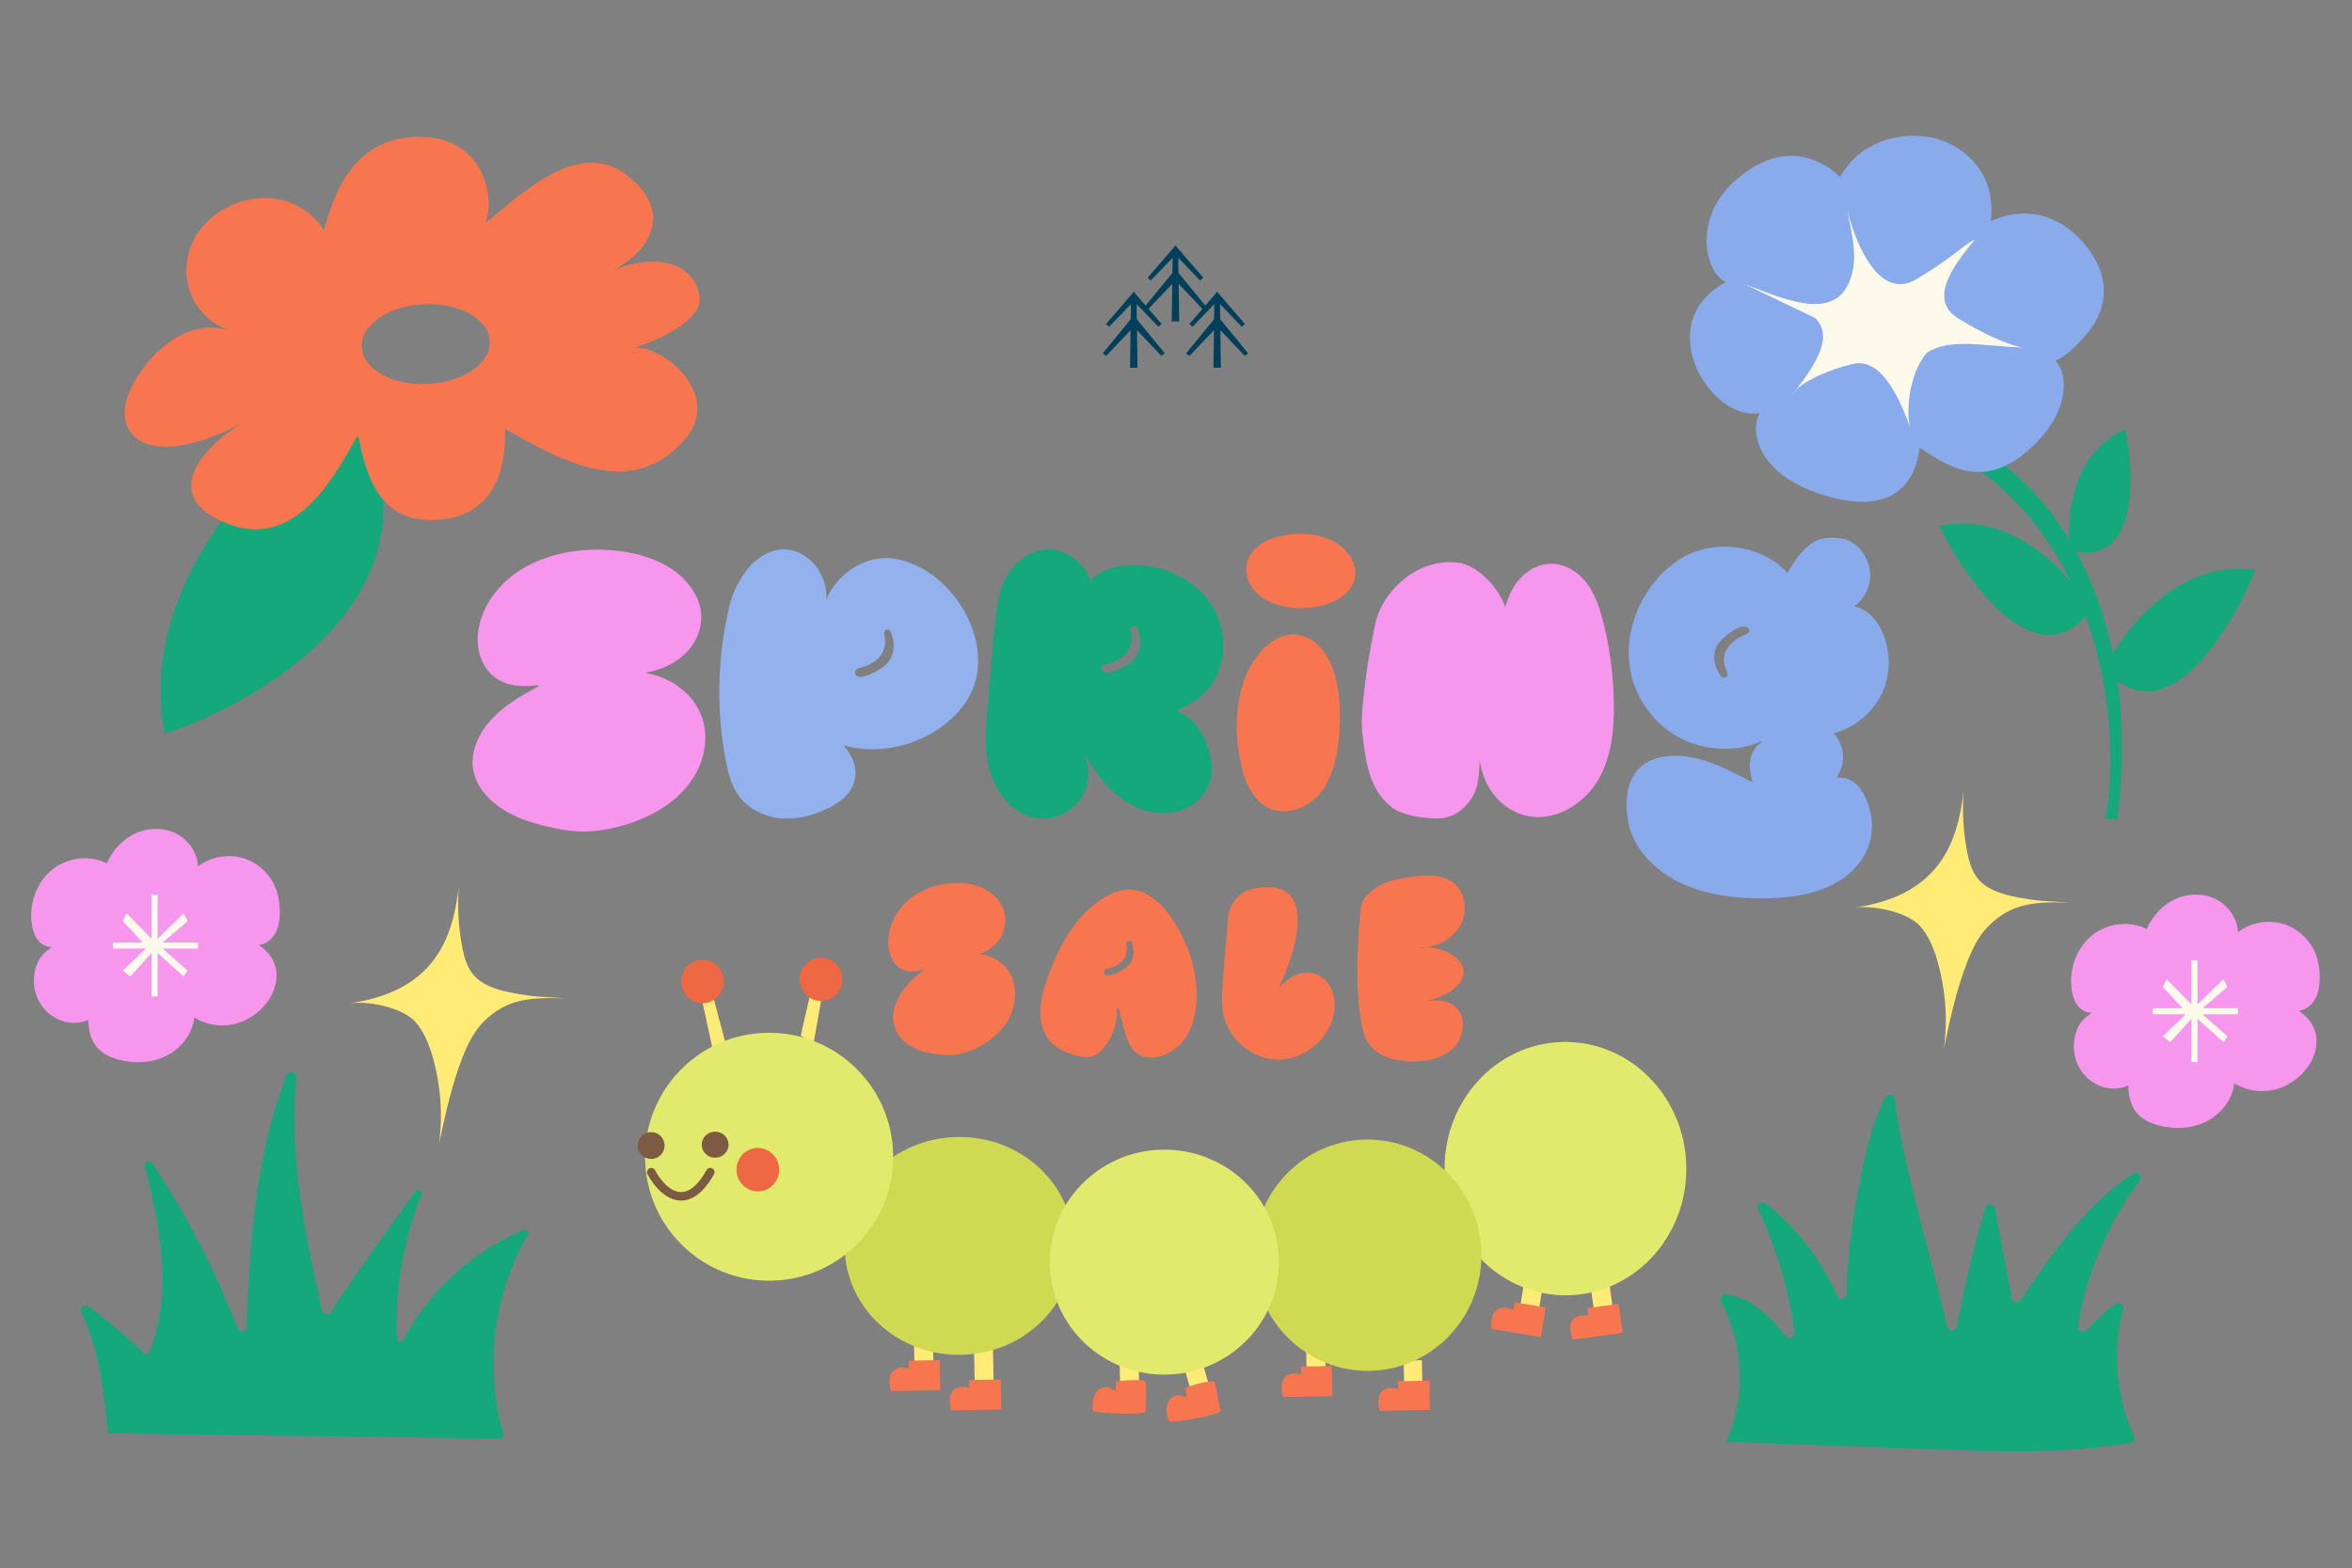<svg xmlns="http://www.w3.org/2000/svg" fill="none" viewBox="0 0 1441 961" height="961" width="1441">
<rect x="0" y="0" width="1441" height="961" fill="#808080" stroke="none"/>
<path fill="#003F59" d="M764.666 216.486L747.576 195.609L747.435 186.301L760.78 200.224L762.776 198.583L747.18 180.565L745.712 178.704L744.244 180.565L738.451 187.271L722.029 167.251L721.898 157.942L735.234 171.857L737.238 170.207L721.643 152.198L720.175 150.327L718.706 152.198L703.094 170.242L705.107 171.883L718.452 157.933L718.311 167.251L701.898 187.262L696.096 180.565L694.628 178.704L693.169 180.565L677.556 198.609L679.56 200.251L692.914 186.309L692.773 195.609L675.666 216.486L677.653 218.136L692.676 202.315L692.342 225.327H696.922L696.588 202.333L711.595 218.136L713.59 216.486L696.492 195.627L696.36 186.309L709.696 200.224L711.7 198.583L703.656 189.292L718.214 173.957L717.88 196.959H722.46L722.135 173.957L736.693 189.301L728.632 198.609L730.636 200.251L743.989 186.309L743.858 195.609L726.741 216.486L728.737 218.136L743.761 202.315L743.427 225.327H747.998L747.664 202.324L762.679 218.136L764.666 216.486Z"></path>
<path fill="#F7764F" d="M565.801 594.18C561.717 595.277 557.452 595.956 553.571 594.457C547.398 592.073 544.347 584.86 544.164 578.217C543.885 568.081 548.874 558.144 556.533 551.54C564.192 544.937 574.29 541.527 584.374 541.076C590.985 540.78 597.784 541.747 603.623 544.876C609.463 548.006 614.239 553.491 615.567 560.005C616.717 565.632 615.19 571.683 611.782 576.298C608.867 580.246 604.651 583.143 600.004 584.702L600.061 584.872C609.312 585.345 617.571 591.56 620.519 600.38C623.467 609.2 621.505 619.26 616.412 627.032C611.319 634.805 603.368 640.407 594.739 643.791C591.869 644.915 588.899 645.816 585.846 646.227C582.522 646.676 579.144 646.538 575.806 646.213C570.211 645.669 564.58 644.567 559.572 641.999C554.565 639.429 550.205 635.25 548.299 629.936C545.794 622.953 547.858 614.977 551.917 608.774C555.946 602.619 560.304 599.032 565.987 594.412L565.801 594.18Z"></path>
<path fill="#F7764F" d="M896.62 594.273C897.549 600.646 891.805 605.998 886.087 608.953C881.914 611.111 877.441 612.695 872.839 613.65C871.663 613.831 870.499 614.04 869.357 614.254C870.523 614.092 871.687 613.891 872.839 613.65C879.096 612.677 885.663 612.443 890.652 616.089C898.476 621.803 897.617 634.774 890.886 641.749C884.158 648.722 873.729 650.725 864.047 650.46C854.343 650.194 843.746 647.377 838.367 639.29C835.665 635.227 834.614 630.305 833.841 625.483C830.369 603.822 831.419 581.695 833.362 559.845C833.641 556.722 833.95 553.972 835.306 551.446C835.332 551.399 835.358 551.351 835.387 551.304C835.403 551.272 835.42 551.241 835.439 551.212C835.475 551.143 835.518 551.077 835.557 551.01C836.846 548.882 838.817 547.199 841.834 544.847C847.875 540.142 855.743 538.64 863.309 537.504C872.941 536.056 883.912 535.337 891.256 541.738C898.712 548.237 899.224 560.587 893.682 568.782C889.322 575.224 882.026 579.157 874.301 580.495C872.179 580.44 870.048 580.61 867.962 581.011C870.074 581.031 872.202 580.86 874.301 580.495C879.549 580.625 884.762 582.118 889.252 584.85C892.773 586.991 896.024 590.195 896.62 594.273Z"></path>
<path fill="#F7764F" d="M816.014 606.742C817.995 611.529 818.101 616.95 817.022 622.015C813.739 637.426 798.735 649.472 782.991 649.333C767.247 649.196 752.456 636.885 749.446 621.42C748.407 616.07 748.644 610.564 748.957 605.124C749.401 597.408 749.99 589.7 750.72 582.007C751.463 574.712 751.794 571.328 752.327 562.931C752.722 556.73 755.721 551.118 760.877 547.563C765.211 544.574 770.02 544.098 775.097 543.756C779.86 543.436 785.191 544.119 788.994 547.237C793.582 551.004 794.941 557.462 795.004 563.401C795.156 578.143 789.227 592.186 783.401 605.728C788.62 599.267 797.034 594.295 805.033 596.509C810.022 597.893 814.03 601.955 816.014 606.742Z"></path>
<path fill="#F7764F" d="M676.322 641.905C681.842 635.098 684.762 626.226 684.366 617.467L685.568 618.318C686.603 623.231 687.845 628.099 689.288 632.904C691.54 640.402 695.261 647.599 703.951 648.027C711.807 648.412 719.597 644.325 724.516 638.325C730.66 630.83 732.957 620.813 733.131 611.12C733.437 593.939 727.568 576.92 717.874 562.734C714.837 558.288 711.386 554.052 707.106 550.788C702.827 547.522 697.643 545.268 692.261 545.139C686.391 545 680.723 547.366 675.746 550.482C658.774 561.107 648.731 579.94 641.961 598.795C639.585 605.409 637.497 612.24 637.333 619.267C637.169 626.293 639.127 633.609 643.947 638.719C648.322 643.358 654.58 645.753 660.804 647.12C663.514 647.716 666.365 648.14 669.031 647.376C671.999 646.527 674.377 644.304 676.322 641.905ZM678.447 593.588C677.547 593.789 676.789 594.432 676.524 595.315C676.459 595.531 676.426 595.756 676.426 595.982L676.426 596.1C676.426 596.578 676.539 597.074 676.949 597.319C677.986 597.938 680.873 598.442 688.216 594.018C696.712 588.898 694.348 580.211 693.346 577.504C693.15 576.976 692.672 576.625 692.114 576.543C690.857 576.359 689.848 577.583 690.092 578.83C692.179 589.46 682.302 592.727 678.447 593.588Z" clip-rule="evenodd" fill-rule="evenodd"></path>
<path fill="#F7764F" d="M788.248 497.099C782.115 497.525 775.928 495.617 770.861 490.522C765.288 484.919 762.448 477.254 760.601 469.652C754.754 445.583 756.531 410.585 778.177 393.975C782.395 390.74 787.653 388.606 793.013 388.788C798.904 388.993 804.458 391.998 808.487 396.204C812.516 400.41 815.149 405.729 816.979 411.206C821.188 423.786 821.411 437.312 820.436 450.514C819.615 461.66 817.294 473.42 811.117 483.002C806.031 490.891 797.196 496.478 788.245 497.099H788.248Z"></path>
<path fill="#F7764F" d="M764.371 354.385C764.022 353.278 763.761 352.112 763.598 350.888C762.767 344.664 766.12 338.396 771.02 334.484C775.921 330.574 782.158 328.714 788.351 327.777C801.114 325.848 815.409 328.036 824.363 337.356C828.005 341.146 830.632 346.206 830.421 351.465C830.239 355.968 827.974 360.231 824.76 363.384C810.512 377.345 771.344 376.43 764.371 354.385Z"></path>
<path fill="#F697ED" d="M906.589 466.25C906.048 473.985 906.157 481.336 902.257 488.089C898.343 494.873 891.558 500.418 883.638 501.351C875.629 502.289 859.886 499.944 853.418 495.226C839.2 484.852 836.83 467.579 834.778 450.378C833.933 443.289 834.452 436.118 835.158 429.017C836.637 414.184 838.943 399.428 842.062 384.843C843.864 373.136 851.114 362.212 860.444 354.664C869.719 347.166 882.162 343.099 894.07 344.955C905.978 346.808 918.495 360.777 922.251 371.977C924.072 365.277 927.124 358.77 932.014 353.746C936.897 348.726 943.766 345.315 950.866 345.444C959.247 345.593 966.956 350.621 971.991 357.175C977.027 363.729 979.747 371.687 981.859 379.614C986.172 395.807 988.287 412.52 988.702 429.239C989.127 446.335 987.552 464.183 978.592 478.852C969.632 493.522 951.561 503.993 934.587 499.772C925.399 497.484 917.515 491.154 912.633 483.208C909.447 478.018 907.49 472.213 906.593 466.25L906.589 466.25Z"></path>
<path fill="#15A87B" d="M627.37 341.472C621.114 345.931 615.501 353.372 613.13 360.855V360.858H613.139C610.436 370.848 609.532 381.035 608.646 391.313C607.48 404.807 606.314 418.304 605.148 431.801L605.134 431.96C603.94 445.788 602.781 460.001 606.706 473.314C610.627 486.627 620.853 499.025 634.524 501.283C644.149 502.873 654.488 498.947 660.643 491.365C666.794 483.783 668.525 472.84 665.01 463.726L665.337 463.54C670.973 473.302 677.78 482.593 686.827 489.284C696.104 496.143 708.021 500.023 719.33 497.789C730.643 495.552 740.809 486.375 742.311 474.924C742.835 470.944 742.344 466.887 741.413 462.982C738.551 450.977 732.014 439.457 720.698 435.678L720.635 435.519C727.461 432.775 733.876 429.027 738.896 423.697C751.992 409.799 752.627 386.644 742.23 370.62C731.837 354.593 712.197 345.85 693.125 346.246C683.857 346.441 673.766 349.296 667.86 356.053C665.693 348.01 660.442 343.211 653.087 339.315C644.792 334.919 634.938 336.076 627.37 341.472ZM677.815 407.042C676.369 407.399 674.65 408.033 674.65 409.523C674.65 410.39 675.478 411.291 676.226 411.73C677.784 412.646 681.629 413.099 690.64 407.496C701.871 400.512 698.239 388.54 696.716 384.742C696.417 383.996 695.685 383.55 694.881 383.55C693.397 383.55 692.373 385.043 692.72 386.485C696.202 400.953 683.202 405.711 677.815 407.042Z" clip-rule="evenodd" fill-rule="evenodd"></path>
<path fill="#93B2ED" d="M516.948 457.067L517.042 456.751C535.96 462.127 557.083 458.183 573.667 447.532C583.294 441.346 591.689 432.772 595.992 422.171C603.241 404.323 597.725 383.253 586.381 367.684C576.69 354.382 562.192 343.845 545.826 342.115C529.46 340.384 512.235 352.258 506.212 367.576C507.008 357.278 501.939 346.724 493.4 340.915C490.474 338.926 487.165 337.461 483.675 336.89C472.506 335.059 461.653 342.699 455.475 352.184C450.611 359.66 447.914 365.802 446.207 374.511H446.211C439.472 404.374 438.904 435.614 444.568 465.699C446.029 473.464 448.004 481.379 452.674 487.753C458.636 495.891 468.572 500.608 478.623 501.458C488.674 502.308 498.795 499.577 507.801 495.034C512.933 492.444 517.925 489.114 520.968 484.235C526.709 475.026 524.223 465.121 516.948 457.067ZM526.29 409.379C525.239 409.619 524.355 410.36 524.017 411.385C523.784 412.091 523.84 412.86 524.172 413.525L524.208 413.597C524.213 413.609 524.219 413.62 524.224 413.631C524.243 413.669 524.261 413.707 524.284 413.744C524.609 414.279 527.194 417.444 539.63 409.71C550.862 402.726 547.229 390.754 545.706 386.957C545.407 386.21 544.675 385.765 543.871 385.765C542.388 385.765 541.363 387.257 541.711 388.699C545.309 403.652 531.302 408.234 526.29 409.379Z" clip-rule="evenodd" fill-rule="evenodd"></path>
<path fill="#89ABEB" d="M1072.11 467.518C1071.86 471.366 1072.58 475.485 1073.78 479.356C1071.98 478.465 1070.19 477.558 1068.41 476.651C1062.33 473.569 1056.26 470.487 1049.88 468.021C1040.73 464.488 1030.74 462.244 1020.92 463.445C1015.66 464.085 1010.43 465.773 1006.35 468.949C1000.78 473.287 997.84 480.027 996.978 486.755C996.031 494.104 996.695 502.462 999.131 509.513C1004.13 523.985 1016.85 535.404 1031.55 541.917C1046.24 548.434 1062.79 550.479 1079.06 550.517C1094.13 550.552 1109.63 548.81 1122.87 542.078C1143.46 531.614 1152.07 511.127 1143.72 490.579C1142.39 487.299 1140.73 484.077 1138.24 481.465C1135.16 478.243 1130.45 475.976 1125.75 476.64L1125.69 475.669C1131.08 467.706 1130.1 456.456 1123.43 449.398C1136.13 445.976 1146.92 437.051 1152.52 425.846C1158.18 414.531 1158.59 401.102 1154.09 389.337C1151.06 381.397 1145.02 373.645 1136.32 371.65L1136.4 371.343C1142.59 366.53 1146.15 359 1145.79 351.486C1145.52 345.789 1143.07 340.224 1139.03 335.954C1136.71 333.5 1133.81 331.432 1130.45 330.5C1126.1 329.288 1118.49 328.981 1114.34 330.73C1105.24 334.577 1100.02 342.901 1095.12 350.987C1081.14 335.839 1056.17 330.653 1036.65 338.839C1025.4 343.557 1016.31 352.088 1009.78 361.869C1000.2 376.215 995.83 393.744 998.791 410.423C1001.76 427.104 1012.32 442.693 1027.8 451.427C1043.12 460.065 1063.1 461.477 1079.2 454.212L1079.51 454.806C1074.93 457.319 1072.43 462.501 1072.11 467.518ZM1070.36 388.339C1070.65 388.23 1070.91 388.072 1071.12 387.854C1071.65 387.329 1071.83 386.551 1071.59 385.835L1071.49 385.522C1071.42 385.322 1071.33 385.13 1071.18 384.98C1070.31 384.101 1066.43 381.599 1055.85 391.007C1045.63 400.099 1052.01 411.021 1054.44 414.437C1054.93 415.119 1055.77 415.412 1056.59 415.253C1058.15 414.949 1058.86 413.163 1058.15 411.73C1050.54 396.529 1067.42 389.442 1070.36 388.339Z" clip-rule="evenodd" fill-rule="evenodd"></path>
<path fill="#F697ED" d="M330.069 419.866C322.24 420.734 314.153 420.876 307.203 417.541C296.146 412.238 291.846 399.744 292.785 388.834C294.218 372.188 305.439 357.063 320.999 347.999C336.559 338.934 356.052 335.65 374.949 337.203C387.339 338.22 399.835 341.347 410.123 347.794C420.415 354.241 428.266 364.3 429.488 375.258C430.547 384.726 426.532 394.279 419.287 401.055C413.089 406.853 404.666 410.634 395.697 412.13L395.77 412.42C412.936 415.296 427.144 427.341 430.943 442.441C434.742 457.541 429.143 473.553 418.144 485.114C407.145 496.674 391.235 504.033 374.487 507.608C368.917 508.796 363.203 509.596 357.428 509.575C351.141 509.553 344.867 508.561 338.702 507.27C328.37 505.11 318.08 502.028 309.234 496.689C300.388 491.346 293.061 483.518 290.529 474.391C287.203 462.397 292.591 449.816 301.358 440.59C310.059 431.434 318.881 426.557 330.372 420.289L330.069 419.866Z"></path>
<path fill="#15A87B" d="M214.122 243.93C168.689 273.111 82.449 355.102 100.953 449.613C167.036 427.822 282.187 356.179 214.122 243.93Z"></path>
<path fill="#F7764F" d="M140.977 202.896C112.094 192.26 105.65 157.934 125.958 136.891C145.632 116.504 181.022 114.468 198.42 140.973C204.552 119.755 215.859 82.285 259.606 83.938C297.841 85.382 303.31 123.542 297.364 136.62C299.944 134.603 302.761 132.267 305.773 129.768C326.885 112.257 357.615 86.768 384.143 107.43C414.457 131.041 395.605 155.211 376.65 164.958C405.542 154.417 425.417 162.812 428.561 181.302C431.705 199.792 388.792 213.096 388.792 213.096C406.671 211.825 443.411 242.168 419.205 269.701C386.904 306.442 344.28 282.415 312.312 264.395C311.316 263.834 310.33 263.278 309.355 262.73C310.287 283.897 304.859 316.936 266.708 318.615C232.051 320.14 224.231 291.183 219.318 266.691C218.159 268.601 216.884 270.823 215.486 273.261C202.54 295.825 178.968 336.907 138.641 320.672C98.255 304.414 122.588 274.845 148.119 259.451C98.062 285.26 74.583 272.343 76.483 250.442C78.139 231.361 108.455 190.92 140.977 202.896ZM261.909 235.328C283.594 234.374 300.69 222.64 300.095 209.12C299.501 195.6 281.44 185.413 259.755 186.367C238.071 187.32 220.975 199.054 221.57 212.574C222.164 226.095 240.225 236.282 261.909 235.328Z" clip-rule="evenodd" fill-rule="evenodd"></path>
<path fill="#15A87B" d="M1186.88 264.047L1176.53 267.43C1288.39 315.822 1300.4 445.026 1289.94 501.725L1297.25 502.139C1315.67 353.973 1239.27 276.542 1186.88 264.047Z"></path>
<path fill="#15A87B" d="M1268.39 336.894C1265.65 318.566 1268.56 278.138 1302.06 263.043C1308.06 292.49 1309.73 348.487 1268.39 336.894Z"></path>
<path fill="#15A87B" d="M1289.57 409.762C1300.25 386.845 1333.67 342.631 1381.83 349.116C1366.43 387.08 1326.42 452.359 1289.57 409.762Z"></path>
<path fill="#15A87B" d="M1280.94 373.787C1269.03 352.577 1233.77 312.589 1188.03 322.31C1205.56 357.612 1248.67 417.331 1280.94 373.787Z"></path>
<path fill="#89ABEB" d="M1062.46 111.219C1037.15 134 1044.53 167.536 1057.56 172.912C1010.6 197.548 1047.94 258.78 1078.27 253.098C1071.73 263.412 1075.91 292.228 1121.16 304.555C1166.41 316.883 1174.62 287.828 1176.05 274.312C1190.36 283.452 1213.14 301.706 1242.48 276.136C1268.04 253.862 1267.71 230.012 1259.34 221.048C1266.52 218.127 1275.3 208.555 1278.79 204.134C1283.11 199.465 1297.54 179.638 1281.7 155.821C1263.43 128.343 1237.78 126.942 1219.68 135.56C1223.59 102.743 1199.26 87.812 1184.81 84.587C1163.07 79.734 1138.62 87.661 1127.44 108.471C1115.17 96.762 1091.4 85.163 1062.46 111.219Z"></path>
<path fill="#FDF9EB" d="M1111.9 194.767L1068.94 174.17C1085.69 180.063 1117.45 195.886 1130.05 178.003C1141.38 161.914 1133.08 139.042 1132.02 129.753C1136.81 148.762 1151.21 184.926 1174.3 171.021C1197.39 157.116 1203.39 149.614 1209.91 146.863C1199.67 159.467 1179.97 182.687 1199.35 194.859C1218.09 206.625 1233.41 212.079 1239.17 212.995C1215.33 212.051 1194.5 206.982 1180.55 216.212C1169.34 228.772 1167.4 254.117 1170.66 262.666C1164.26 245.862 1153.55 218.823 1135.15 223.04C1121.56 226.156 1106.79 232.593 1100.45 238.886C1099.61 239.989 1098.77 241.093 1097.92 242.198C1098.46 241.111 1099.32 240.001 1100.45 238.886C1113.1 222.15 1123.47 205.783 1111.9 194.767Z"></path>
<path fill="#FFEB76" d="M930.134 808.232L934.572 781.017L946.039 782.884L941.6 810.1L930.134 808.232Z"></path>
<path fill="#FFEB76" d="M977.368 808.793L974.638 789.148L986.145 787.55L988.876 807.196L977.368 808.793Z"></path>
<path fill="#E1EA6D" d="M1033.15 714.705C1033.98 757.579 1001.49 792.971 960.597 793.756C919.701 794.541 885.88 760.421 885.056 717.547C884.232 674.673 916.717 639.28 957.613 638.496C998.509 637.711 1032.33 671.831 1033.15 714.705Z"></path>
<path fill="#F7764F" d="M946.98 801.173L927.946 798.073L927.175 802.801C914.85 797.225 913.052 808.196 913.694 814.377L944.021 819.317L946.98 801.173Z"></path>
<path fill="#F7764F" d="M991.646 798.997L972.545 801.648L973.187 806.268C959.777 804.668 961.259 815.39 963.676 820.951L994.11 816.726L991.646 798.997Z"></path>
<path fill="#FFEB76" d="M800.569 842.722L800.188 822.891L811.804 822.668L812.185 842.499L800.569 842.722Z"></path>
<path fill="#FFEB76" d="M860.393 854.076L860.003 833.761L871.134 833.548L871.525 853.862L860.393 854.076Z"></path>
<path fill="#F7764F" d="M815.954 837.104L796.97 837.468L797.062 842.257C784.135 838.984 784.34 850.098 786.059 856.064L816.307 855.484L815.954 837.104Z"></path>
<path fill="#F7764F" d="M875.732 846.04L856.451 846.41L856.541 851.073C843.415 847.896 843.614 858.718 845.355 864.526L876.076 863.936L875.732 846.04Z"></path>
<path fill="#CFD952" d="M907.583 767.848C908.335 806.982 877.741 839.305 839.251 840.044C800.76 840.783 768.948 809.657 768.196 770.523C767.444 731.389 798.037 699.065 836.528 698.326C875.018 697.588 906.831 728.713 907.583 767.848Z"></path>
<path fill="#FFEB76" d="M597.231 850.947L596.608 818.54L608.224 818.317L608.847 850.724L597.231 850.947Z"></path>
<path fill="#FFEB76" d="M560.402 842.964L559.779 810.557L571.395 810.334L572.018 842.741L560.402 842.964Z"></path>
<path fill="#F7764F" d="M613.1 845.319L593.819 845.69L593.911 850.479C580.783 847.209 580.988 858.323 582.732 864.289L613.453 863.699L613.1 845.319Z"></path>
<path fill="#F7764F" d="M575.713 833.476L556.729 833.841L556.821 838.63C543.894 835.356 544.099 846.47 545.818 852.437L576.066 851.856L575.713 833.476Z"></path>
<path fill="#CFD952" d="M657.846 762.133C658.554 798.997 627.709 829.484 588.952 830.227C550.194 830.971 518.2 801.69 517.492 764.827C516.783 727.963 547.628 697.476 586.386 696.732C625.144 695.988 657.138 725.269 657.846 762.133Z"></path>
<path fill="#FFEB76" d="M497.713 603.307L490.605 634.749L498.41 639.583L504.552 604.709L497.713 603.307Z"></path>
<path fill="#FFEB76" d="M436.4 608.838L444.711 639.985L437.097 645.114L429.62 610.502L436.4 608.838Z"></path>
<ellipse fill="#EE6843" transform="matrix(1 -0.019 0.019 1 417.091 588.403)" ry="13.304" rx="13.07" cy="13.304" cx="13.07"></ellipse>
<ellipse fill="#EE6843" transform="matrix(1 -0.019 0.019 1 489.688 587.01)" ry="13.304" rx="13.07" cy="13.304" cx="13.07"></ellipse>
<ellipse fill="#E1EA6D" transform="matrix(1 -0.019 0.019 1 393.766 634.333)" ry="75.951" rx="75.999" cy="75.951" cx="75.999"></ellipse>
<ellipse fill="#7C5B42" transform="matrix(1 -0.019 0.019 1 429.764 693.641)" ry="7.982" rx="8.229" cy="7.982" cx="8.229"></ellipse>
<ellipse fill="#7C5B42" transform="matrix(1 -0.019 0.019 1 390.553 693.909)" ry="8.224" rx="8.229" cy="8.224" cx="8.229"></ellipse>
<ellipse fill="#EE6843" transform="matrix(1 -0.019 0.019 1 450.965 703.693)" ry="13.304" rx="13.07" cy="13.304" cx="13.07"></ellipse>
<path stroke-linejoin="round" stroke-linecap="round" stroke-width="5.222" stroke="#7C5B42" d="M399.019 718.301C404.824 729.465 420.179 745.095 435.162 718.301"></path>
<path fill="#FFEB76" d="M686.202 846.293L685.82 826.463L697.436 826.24L697.817 846.071L686.202 846.293Z"></path>
<path fill="#FFEB76" d="M731.133 857.653L725.569 838.111L736.744 834.934L742.307 854.476L731.133 857.653Z"></path>
<path fill="#E1EA6D" d="M783.544 772.089C784.276 810.154 753.449 841.616 714.691 842.36C675.934 843.103 643.921 812.848 643.19 774.782C642.458 736.717 673.285 705.255 712.042 704.511C750.8 703.768 782.813 734.023 783.544 772.089Z"></path>
<g clip-path="url(#clip0_366_678)">
<path fill="#F7764F" d="M683.707 846.528C683.622 848.449 683.917 850.411 683.16 852.249C681.519 851.664 680.089 850.474 678.385 850.098C676.408 849.66 674.263 850.39 672.769 851.748C671.276 853.105 670.33 854.984 669.867 856.926C669.404 858.867 669.341 860.934 669.341 862.939C669.341 863.565 669.383 864.275 669.867 864.692C670.203 864.985 670.666 865.068 671.129 865.11C679.353 866.175 687.661 866.53 695.948 866.175C697.441 866.112 698.935 866.029 700.407 865.757C700.807 865.695 701.206 865.59 701.501 865.319C701.921 864.922 701.942 864.296 701.963 863.732C702.069 858.825 702.195 853.919 702.3 848.992C702.3 848.094 702.3 847.071 701.606 846.486C701.143 846.11 700.533 846.006 699.923 845.964C695.107 845.463 690.353 845.797 685.558 846.319C684.948 846.382 684.338 846.465 683.728 846.528"></path>
</g>
<path fill="#F7764F" d="M726.041 850.464C726.369 852.359 727.075 854.214 726.726 856.17C724.999 855.948 723.348 855.09 721.603 855.085C719.578 855.078 717.637 856.248 716.468 857.892C715.298 859.536 714.774 861.574 714.735 863.569C714.697 865.565 715.076 867.598 715.503 869.556C715.637 870.168 715.829 870.853 716.391 871.158C716.782 871.372 717.252 871.355 717.713 871.297C725.975 870.587 734.168 869.165 742.189 867.054C743.635 866.675 745.076 866.276 746.457 865.697C746.834 865.551 747.202 865.364 747.432 865.036C747.759 864.559 747.646 863.942 747.546 863.387C746.603 858.571 745.681 853.75 744.733 848.913C744.542 848.036 744.324 847.036 743.521 846.613C742.989 846.344 742.37 846.372 741.766 846.461C736.953 846.997 732.38 848.335 727.805 849.866C727.223 850.057 726.645 850.269 726.062 850.46"></path>
<path fill="#F697ED" d="M54.152 624.945H54.121C46.298 628.32 37.711 626.932 30.907 621.804C24.102 616.675 20.252 607.946 20.83 599.446C21.408 590.945 24.284 585.236 31.455 580.637L31.44 580.277C28.251 580.375 25.151 578.567 23.167 576.036C21.054 573.34 20.044 569.934 19.524 566.548C17.676 554.545 21.914 541.565 31.101 533.621C40.288 525.677 54.297 523.453 65.131 528.942L65.428 528.975C68.882 521.174 74.96 514.439 82.681 510.812C90.404 507.186 99.754 506.869 107.441 510.573C115.125 514.277 120.823 522.125 121.334 530.641L121.555 530.775C129.228 525.028 139.653 523.15 148.849 525.855C158.046 528.562 165.791 535.787 169.129 544.774C170.655 548.884 171.295 553.283 171.419 557.665C171.55 562.27 171.091 567.013 169.03 571.135C167.044 575.104 163.353 578.415 158.991 579.11L159.045 579.445C165.022 583.498 169.234 589.752 169.471 596.969C169.916 610.477 158.579 622.829 146.257 626.748C136.979 629.7 127.421 628.62 119.12 623.533H119.1C117.958 633.499 111.047 642.35 102.102 646.896C93.149 651.449 82.442 651.934 72.736 649.345C67.857 648.043 63.026 645.892 59.667 642.123C55.574 637.531 54.162 631.094 54.152 624.945Z"></path>
<path fill="#FDF9EB" d="M92.806 548.207V575.172L77.579 559.666L75.275 564.537L87.432 577.574H69.197V581.279H89.351L75.275 594.727L79.818 598.432L92.806 584.092V610.645H96.581V584.092L112.576 598.432L114.88 594.727L99.652 581.279H121.342V577.574H99.652L114.88 564.537L112.576 559.666L96.581 575.172V548.207H92.806Z"></path>
<path fill="#F697ED" d="M1303.95 665.213H1303.91C1296.09 668.587 1287.5 667.199 1280.7 662.072C1273.9 656.943 1270.05 648.213 1270.62 639.714C1271.2 631.212 1274.08 625.503 1281.25 620.904L1281.23 620.545C1278.04 620.643 1274.94 618.834 1272.96 616.303C1270.85 613.607 1269.84 610.201 1269.32 606.816C1267.47 594.812 1271.71 581.832 1280.89 573.888C1290.08 565.944 1304.09 563.721 1314.92 569.209L1315.22 569.243C1318.68 561.442 1324.75 554.706 1332.47 551.08C1340.2 547.453 1349.55 547.136 1357.23 550.841C1364.92 554.545 1370.62 562.392 1371.13 570.908L1371.35 571.042C1379.02 565.296 1389.45 563.417 1398.64 566.122C1407.84 568.829 1415.58 576.054 1418.92 585.041C1420.45 589.151 1421.09 593.55 1421.21 597.932C1421.34 602.537 1420.88 607.281 1418.82 611.402C1416.84 615.371 1413.15 618.682 1408.78 619.377L1408.84 619.713C1414.82 623.765 1419.03 630.019 1419.26 637.236C1419.71 650.745 1408.37 663.097 1396.05 667.016C1386.77 669.967 1377.22 668.887 1368.91 663.801H1368.89C1367.75 673.766 1360.84 682.618 1351.9 687.163C1342.94 691.716 1332.24 692.201 1322.53 689.613C1317.65 688.31 1312.82 686.159 1309.46 682.39C1305.37 677.798 1303.96 671.361 1303.95 665.213Z"></path>
<path fill="#FDF9EB" d="M1342.6 588.475V615.439L1327.37 599.933L1325.07 604.804L1337.23 617.841H1318.99V621.546H1339.14L1325.07 634.994L1329.61 638.699L1342.6 624.359V650.912H1346.37V624.359L1362.37 638.699L1364.67 634.994L1349.45 621.546H1371.14V617.841H1349.45L1364.67 604.804L1362.37 599.933L1346.37 615.439V588.475H1342.6Z"></path>
<path fill="#FFEB76" d="M212.022 615.136C265.514 608.268 277.282 576.147 281.103 543.297C280.13 555.784 280.862 568.402 283.267 580.687C284.38 586.352 285.928 592.126 289.493 596.674C295.097 603.821 304.553 606.623 313.488 608.361C327.178 611.023 332.144 610.759 346.916 611.768C326.065 611.155 310.811 611.426 296.171 626.241C290.388 632.093 286.668 639.651 283.625 647.288C276.768 664.501 272.869 682.714 269.008 700.835C271.374 683.095 270.028 664.873 265.078 647.676C262.906 640.133 259.965 632.628 254.874 626.645C246.765 617.107 224.326 612.715 212.022 615.144"></path>
<path fill="#FFEB76" d="M1134 556.518C1187.49 549.65 1199.26 517.529 1203.08 484.679C1202.11 497.165 1202.84 509.784 1205.24 522.069C1206.36 527.734 1207.91 533.508 1211.47 538.056C1217.07 545.203 1226.53 548.004 1235.46 549.743C1249.15 552.405 1254.12 552.141 1268.89 553.15C1248.04 552.537 1232.79 552.808 1218.15 567.623C1212.36 573.474 1208.64 581.033 1205.6 588.67C1198.74 605.882 1194.85 624.096 1190.99 642.217C1193.35 624.477 1192 606.255 1187.05 589.058C1184.88 581.514 1181.94 574.01 1176.85 568.027C1168.74 558.489 1146.3 554.096 1134 556.526"></path>
<path fill="#15A87B" d="M1058.27 881.852C1069.82 855.115 1068.21 823.285 1054.3 797.718C1053.11 795.55 1054.96 793.038 1057.43 793.279C1072.08 794.724 1084.08 806.114 1093.85 818.64C1095.8 821.152 1099.85 819.535 1099.43 816.403C1095.9 790.492 1088.41 765.062 1077.24 741.319C1075.85 738.36 1079.44 735.607 1082.02 737.637C1100.89 752.537 1115.96 772.082 1125.48 794.002C1126.81 797.064 1131.37 796.101 1131.37 792.797C1131.62 765.957 1136.19 739.151 1141.77 712.793C1144.77 698.615 1148.5 685.264 1155.02 672.635C1156.42 669.917 1160.5 670.605 1160.92 673.599C1161.72 679.861 1162.8 687.707 1163.57 691.664C1172.74 738.188 1183.45 771.773 1192.83 812.687C1193.56 815.921 1198.27 815.887 1198.9 812.618C1203.54 788.255 1209.29 764.099 1216.23 740.252C1217.14 737.155 1221.67 737.396 1222.26 740.562L1232.52 795.516C1233.04 798.234 1236.63 798.957 1238.17 796.617C1257.35 767.609 1278.14 738.325 1306.63 719.227C1309.53 717.266 1312.98 720.741 1310.92 723.529C1291.43 749.715 1278.31 780.513 1273.08 812.618C1272.59 815.646 1276.43 817.436 1278.49 815.13C1283.75 809.246 1289.58 803.843 1295.93 799.06C1298.26 797.305 1301.51 799.508 1300.77 802.329C1294.01 827.931 1296.38 855.872 1307.47 879.96C1308.34 881.818 1307.19 883.986 1305.17 884.33C1289.61 886.739 1273.95 888.253 1258.22 888.941C1235.8 889.905 1213.3 889.113 1190.88 888.322C1146.34 886.739 1101.8 885.156 1057.23 883.573"></path>
<path fill="#15A87B" d="M66.103 878.324C63.792 852.818 60.709 827.141 49.864 804.378C48.551 801.579 51.776 798.837 54.259 800.665C66.16 809.404 77.462 818.916 88.108 829.141C89.192 830.197 91.019 829.826 91.561 828.427C105.717 792.724 98.439 752.595 88.65 714.665C87.965 711.952 91.59 710.324 93.131 712.666C114.307 744.427 131.945 778.529 145.644 814.146C146.729 816.945 150.839 816.259 150.953 813.26C153.065 760.821 156.746 707.382 175.412 659.056C176.753 655.571 181.947 656.828 181.576 660.57C176.867 707.896 186.828 756.194 197.359 803.149C197.901 805.549 201.04 806.12 202.41 804.092C219.306 779.043 236.715 754.338 254.582 729.974C256.066 727.947 259.234 729.689 258.292 732.002C247.104 759.821 241.881 790.04 243.137 819.972C243.223 822.172 246.134 822.828 247.161 820.886C263.058 790.982 289.514 766.819 320.737 753.738C322.621 752.938 324.447 754.994 323.42 756.765C302.243 793.153 296.621 838.366 308.351 878.838C308.75 880.209 307.723 881.58 306.296 881.551L66.046 878.352"></path>
<defs>
<clipPath id="clip0_366_678">
<rect transform="translate(669.341 845.714)" fill="white" height="20.586" width="32.959"></rect>
</clipPath>
</defs>
</svg>
